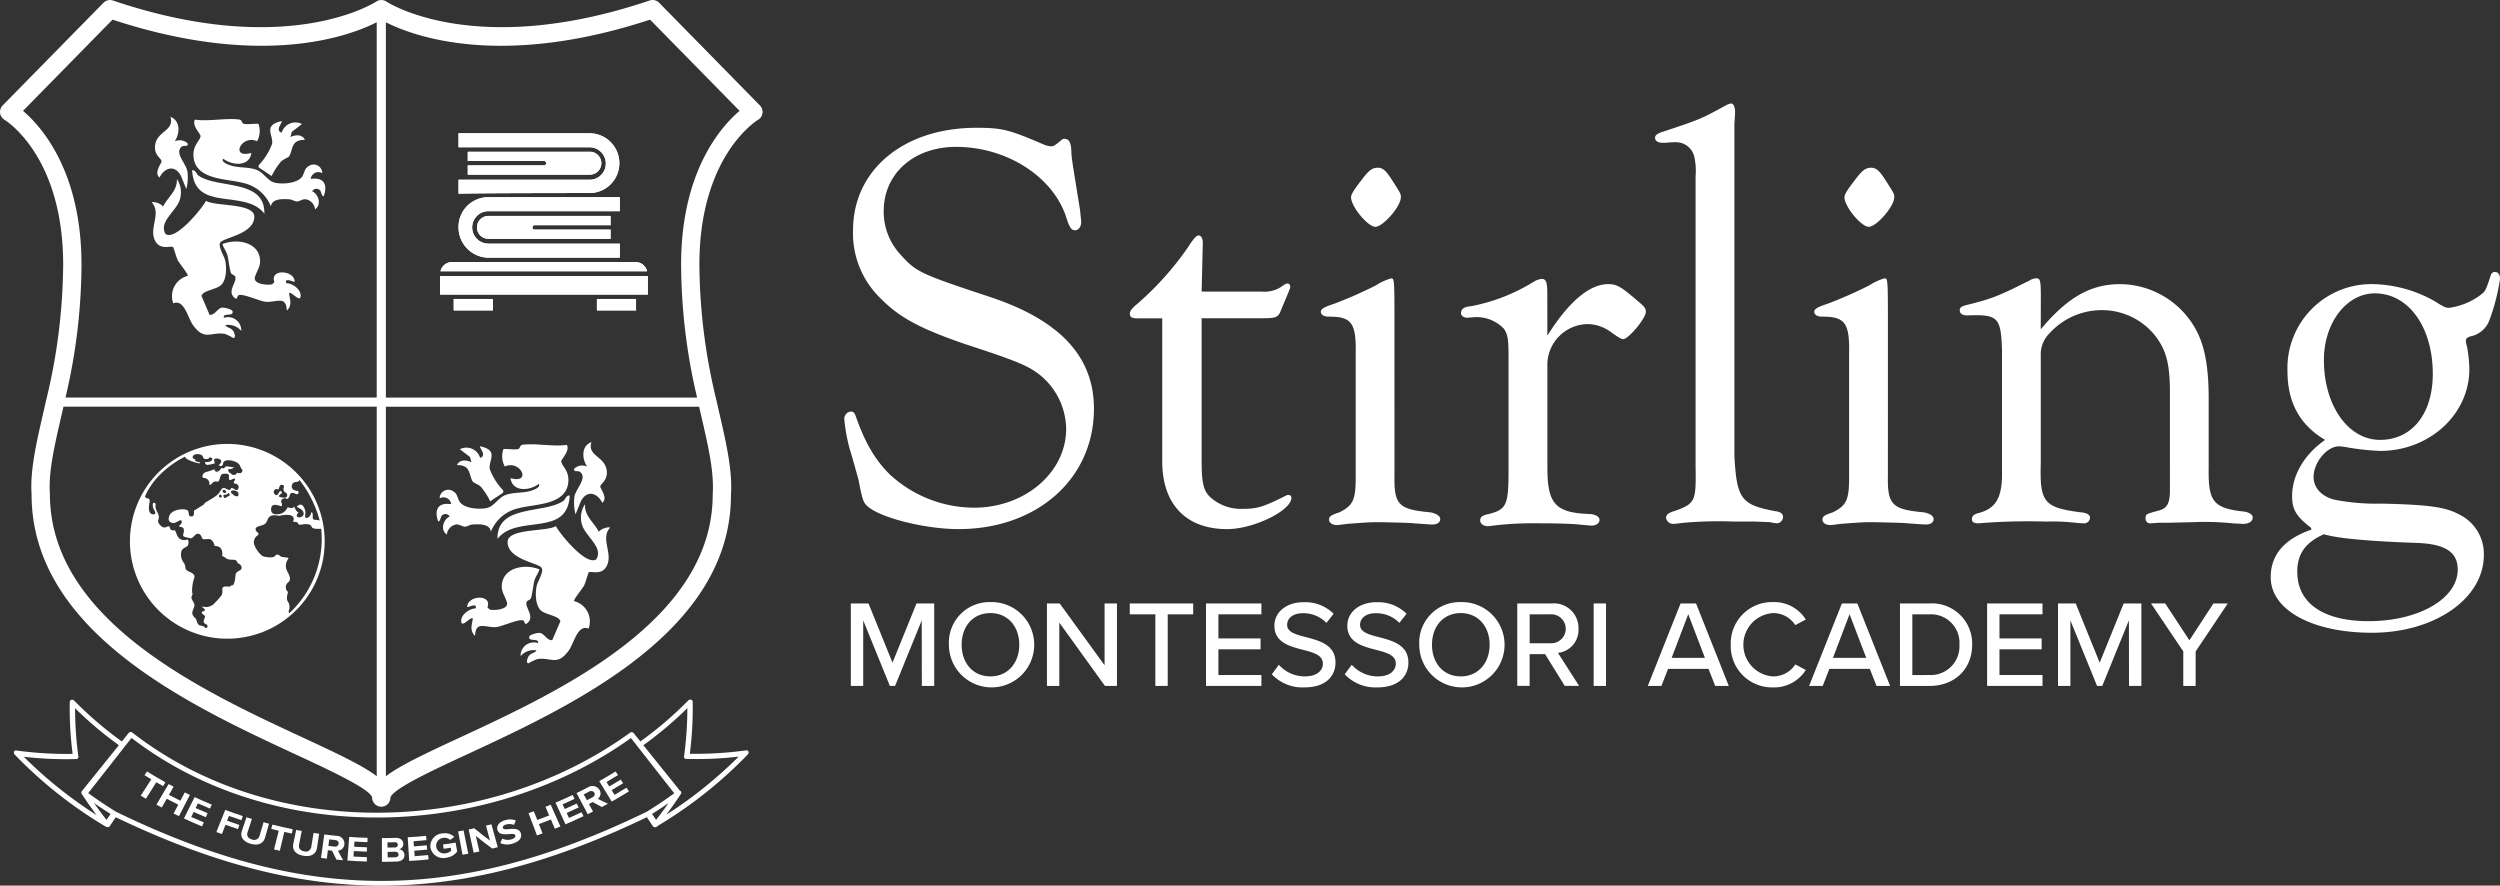 <svg id="Group_11" data-name="Group 11" xmlns="http://www.w3.org/2000/svg" xmlns:xlink="http://www.w3.org/1999/xlink" width="375.078" height="132.863" viewBox="0 0 375.078 132.863">
  <rect x="0" y="0" width="375.078" height="132.863" fill="#333333" stroke="none"/>
  <defs>
    <clipPath id="clip-path">
      <rect id="Rectangle_31" data-name="Rectangle 31" width="375.078" height="132.863" fill="none"/>
    </clipPath>
  </defs>
  <path id="Path_25" data-name="Path 25" d="M208.266,142.71l-4,9.833h-.782l-4-9.833v9.833h-1.858V140.168h2.653l3.6,8.886,3.6-8.886h2.657v12.375h-1.858Z" transform="translate(-69.976 -49.633)" fill="#fff"/>
  <g id="Group_10" data-name="Group 10">
    <g id="Group_9" data-name="Group 9" clip-path="url(#clip-path)">
      <path id="Path_26" data-name="Path 26" d="M226.648,139.854a6.4,6.4,0,1,1-6.234,6.4,6.085,6.085,0,0,1,6.234-6.4m0,1.651c-2.653,0-4.323,2.022-4.323,4.749,0,2.709,1.67,4.749,4.323,4.749,2.615,0,4.323-2.041,4.323-4.749,0-2.728-1.708-4.749-4.323-4.749" transform="translate(-78.048 -49.522)" fill="#fff"/>
      <path id="Path_27" data-name="Path 27" d="M245.04,143.044v9.5h-1.855V140.169H245.1l6.732,9.276v-9.276h1.856v12.374h-1.8Z" transform="translate(-86.111 -49.633)" fill="#fff"/>
      <path id="Path_28" data-name="Path 28" d="M266.261,141.8H262.42v-1.633h9.517V141.8h-3.821v10.741h-1.854Z" transform="translate(-92.922 -49.633)" fill="#fff"/>
      <path id="Path_29" data-name="Path 29" d="M280.137,140.169h8.311V141.8h-6.455v3.617h6.326v1.632h-6.326v3.859h6.455v1.633h-8.311Z" transform="translate(-99.196 -49.633)" fill="#fff"/>
      <path id="Path_30" data-name="Path 30" d="M296.471,149.266a5.22,5.22,0,0,0,3.9,1.744c2,0,2.708-1.02,2.708-1.911,0-1.3-1.411-1.67-2.987-2.077-1.985-.52-4.285-1.1-4.285-3.617,0-2.041,1.8-3.525,4.379-3.525a6.065,6.065,0,0,1,4.506,1.726l-1.075,1.373a4.824,4.824,0,0,0-3.582-1.447c-1.373,0-2.319.7-2.319,1.744,0,1.112,1.338,1.465,2.877,1.855,2.022.537,4.379,1.169,4.379,3.8,0,1.929-1.337,3.729-4.676,3.729a6.325,6.325,0,0,1-4.877-1.966Z" transform="translate(-104.606 -49.529)" fill="#fff"/>
      <path id="Path_31" data-name="Path 31" d="M313.408,149.266a5.219,5.219,0,0,0,3.9,1.744c2,0,2.709-1.02,2.709-1.911,0-1.3-1.411-1.67-2.989-2.077-1.984-.52-4.284-1.1-4.284-3.617,0-2.041,1.8-3.525,4.379-3.525a6.065,6.065,0,0,1,4.506,1.726l-1.075,1.373a4.828,4.828,0,0,0-3.582-1.447c-1.373,0-2.319.7-2.319,1.744,0,1.112,1.337,1.465,2.877,1.855,2.021.536,4.376,1.168,4.376,3.8,0,1.929-1.337,3.729-4.676,3.729a6.33,6.33,0,0,1-4.879-1.966Z" transform="translate(-110.602 -49.529)" fill="#fff"/>
      <path id="Path_32" data-name="Path 32" d="M335.9,139.854a6.4,6.4,0,1,1-6.234,6.4,6.085,6.085,0,0,1,6.234-6.4m0,1.651c-2.653,0-4.323,2.022-4.323,4.749,0,2.709,1.67,4.749,4.323,4.749,2.615,0,4.323-2.041,4.323-4.749,0-2.728-1.708-4.749-4.323-4.749" transform="translate(-116.734 -49.522)" fill="#fff"/>
      <path id="Path_33" data-name="Path 33" d="M356.608,147.772h-2.319v4.767h-1.856V140.167h5.214a3.688,3.688,0,0,1,3.97,3.8,3.452,3.452,0,0,1-3.081,3.617l3.173,4.953h-2.154Zm.8-5.974h-3.116v4.341h3.116a2.174,2.174,0,0,0,.249-4.341,2.276,2.276,0,0,0-.249,0" transform="translate(-124.796 -49.633)" fill="#fff"/>
      <rect id="Rectangle_24" data-name="Rectangle 24" width="1.856" height="12.375" transform="translate(239.099 90.535)" fill="#fff"/>
      <path id="Path_34" data-name="Path 34" d="M391.86,149.983h-6.066l-1,2.561h-2.041l4.917-12.375h2.319l4.915,12.375h-2.04Zm-5.529-1.651h4.99l-2.5-6.549Z" transform="translate(-135.531 -49.634)" fill="#fff"/>
      <path id="Path_35" data-name="Path 35" d="M402.018,146.253a6.2,6.2,0,0,1,5.987-6.4c.119,0,.238,0,.358,0a5.594,5.594,0,0,1,4.915,2.615l-1.577.835a3.922,3.922,0,0,0-3.339-1.8,4.76,4.76,0,0,0,0,9.5,3.925,3.925,0,0,0,3.339-1.8l1.577.834a5.619,5.619,0,0,1-4.915,2.617,6.2,6.2,0,0,1-6.346-6.042c0-.119,0-.238,0-.358" transform="translate(-142.352 -49.52)" fill="#fff"/>
      <path id="Path_36" data-name="Path 36" d="M429.33,149.983h-6.066l-1,2.561h-2.041l4.917-12.375h2.319l4.915,12.375h-2.04Zm-5.529-1.651h4.99l-2.5-6.549Z" transform="translate(-148.799 -49.634)" fill="#fff"/>
      <path id="Path_37" data-name="Path 37" d="M441.326,140.169h4.415a6.041,6.041,0,0,1,6.418,6.2c0,3.58-2.56,6.178-6.418,6.178h-4.415Zm4.415,10.741a4.312,4.312,0,0,0,4.51-4.1,4.394,4.394,0,0,0,0-.441,4.277,4.277,0,0,0-4.508-4.565h-2.56v9.107Z" transform="translate(-156.272 -49.634)" fill="#fff"/>
      <path id="Path_38" data-name="Path 38" d="M461.568,140.169h8.311V141.8h-6.455v3.617h6.326v1.632h-6.326v3.859h6.455v1.633h-8.311Z" transform="translate(-163.44 -49.633)" fill="#fff"/>
      <path id="Path_39" data-name="Path 39" d="M488.671,142.71l-4,9.833h-.78l-4-9.833v9.833h-1.856V140.168h2.652l3.6,8.886,3.6-8.886h2.654v12.375h-1.856Z" transform="translate(-169.268 -49.633)" fill="#fff"/>
      <path id="Path_40" data-name="Path 40" d="M504.481,147.367l-4.844-7.2h2.131L505.4,145.7l3.6-5.528h2.152l-4.817,7.2v5.176h-1.856Z" transform="translate(-176.92 -49.634)" fill="#fff"/>
      <path id="Path_41" data-name="Path 41" d="M104.634,170.623a53.151,53.151,0,0,0,.428-7.8.323.323,0,0,0-.239-.311.445.445,0,0,0-.426.121,55.149,55.149,0,0,1-7.181,6.146L96.2,167.524a.393.393,0,0,0-.535-.052C74.3,182.948,42.257,184,20.992,167.449a.4.4,0,0,0-.537.051c-.412.517-.619.769-1.033,1.283a55.271,55.271,0,0,1-7.153-6.126.446.446,0,0,0-.424-.121.323.323,0,0,0-.239.311,53.371,53.371,0,0,0,.43,7.8,55.364,55.364,0,0,1-8.458-.511.3.3,0,0,0-.351.2.489.489,0,0,0,.16.46,65.387,65.387,0,0,0,13.607,10.76.605.605,0,0,0,.22.078c.01,0,.018.008.026.01s.022-.006.034,0a.443.443,0,0,0,.136-.016.348.348,0,0,0,.051-.014.3.3,0,0,0,.129-.1l.911-1.365c28.376,13.629,51.086,13.739,79.688,0l.893,1.339.018.026a.36.36,0,0,0,.351.136.568.568,0,0,0,.246-.087.53.53,0,0,0,.14-.125,65.405,65.405,0,0,0,13.445-10.657.486.486,0,0,0,.158-.462.3.3,0,0,0-.35-.2,55.187,55.187,0,0,1-8.457.51m-83.771-2.38c21.4,16.436,53.44,15.4,74.938.022l1,1.271c2.2,2.806,3.294,4.21,5.5,7.016-1.615,1.163-2.44,1.716-4.112,2.758-28.592,13.906-51.3,13.8-79.664,0-1.688-1.053-2.519-1.611-4.149-2.785l5.48-6.988,1.017-1.292M12.58,171.42a.311.311,0,0,0,.323-.357,53.133,53.133,0,0,1-.5-7.268,55.6,55.6,0,0,0,6.571,5.549c-2.229,2.768-3.344,4.152-5.572,6.92-.006.006,0,.012-.008.018a.31.31,0,0,0-.039.084c0,.014-.01.026-.012.04a.344.344,0,0,0,.007.123v.015a.457.457,0,0,0,.065.129l.008.014c.845,1.272,1.285,1.9,2.2,3.137a64.684,64.684,0,0,1-10.916-8.744,55.464,55.464,0,0,0,7.873.342m4.534,9.128c-.775-1-1.145-1.506-1.868-2.527.98.676,1.478,1,2.479,1.637l-.611.89m84.331-2.527c-.723,1.022-1.1,1.529-1.869,2.527-.243-.356-.366-.534-.61-.89,1-.633,1.5-.962,2.479-1.637m-.323,1.73c.9-1.214,1.331-1.829,2.158-3.076a.327.327,0,0,0-.041-.461l-.005,0a.309.309,0,0,0-.07-.032c-2.2-2.733-3.3-4.1-5.5-6.836a55.7,55.7,0,0,0,6.6-5.568,52.987,52.987,0,0,1-.5,7.266.312.312,0,0,0,.265.354.29.29,0,0,0,.058,0,55.272,55.272,0,0,0,7.873-.34,64.781,64.781,0,0,1-10.84,8.7" transform="translate(-1.139 -57.541)" fill="#fff"/>
      <path id="Path_42" data-name="Path 42" d="M34.267,180.376c-.408-.243-.611-.367-1.017-.618l.378-.559c1.092.678,1.644,1,2.761,1.623-.139.231-.206.346-.346.577-.412-.229-.617-.346-1.023-.581l-1.553,2.474c-.316-.182-.473-.275-.785-.461.634-.98.952-1.471,1.586-2.454" transform="translate(-11.572 -63.454)" fill="#fff"/>
      <path id="Path_43" data-name="Path 43" d="M39.615,185.216c-.7-.344-1.044-.521-1.734-.884-.3.523-.452.784-.747,1.307-.318-.169-.478-.254-.794-.426.729-1.238,1.095-1.856,1.824-3.092.3.163.452.243.75.4l-.7,1.224c.683.36,1.026.535,1.716.875l.662-1.243c.306.151.46.227.768.372l-1.641,3.185c-.323-.155-.488-.233-.812-.393Z" transform="translate(-12.868 -64.489)" fill="#fff"/>
      <path id="Path_44" data-name="Path 44" d="M44.33,185.155c1.021.473,1.535.7,2.571,1.123l-.265.6c-.732-.3-1.1-.457-1.821-.782-.136.28-.2.42-.338.7.717.323,1.078.475,1.8.775-.106.239-.16.358-.267.6-.732-.3-1.1-.459-1.823-.784-.144.3-.217.452-.361.75.75.337,1.128.5,1.886.811l-.269.6c-1.1-.452-1.64-.688-2.719-1.187.641-1.281.962-1.923,1.6-3.2" transform="translate(-15.13 -65.563)" fill="#fff"/>
      <path id="Path_45" data-name="Path 45" d="M51.589,188.129c1.046.391,1.574.576,2.633.922-.088.246-.129.369-.217.616-.749-.245-1.121-.372-1.862-.639l-.282.724c.735.264,1.1.391,1.846.633-.088.247-.129.369-.218.617-.749-.246-1.122-.373-1.864-.64-.216.555-.323.833-.54,1.387-.334-.119-.5-.182-.834-.3l1.338-3.315" transform="translate(-17.794 -66.616)" fill="#fff"/>
      <path id="Path_46" data-name="Path 46" d="M56.826,189.83c.323.1.486.152.812.251l-.659,2.013c-.155.473.04.891.655,1.068a.828.828,0,0,0,1.1-.41.839.839,0,0,0,.049-.14c.24-.812.36-1.218.6-2.03.327.089.49.133.818.218-.231.823-.346,1.235-.581,2.057-.239.855-.977,1.3-2.186.948s-1.586-1.117-1.3-1.947l.695-2.03" transform="translate(-19.842 -67.218)" fill="#fff"/>
      <path id="Path_47" data-name="Path 47" d="M64.136,192.459c-.452-.106-.676-.16-1.125-.273.072-.258.1-.388.176-.646,1.212.306,1.821.444,3.043.691-.056.258-.085.391-.14.652-.452-.092-.677-.139-1.125-.238-.269,1.126-.4,1.69-.672,2.815-.345-.076-.517-.116-.864-.194l.706-2.809" transform="translate(-22.312 -67.824)" fill="#fff"/>
      <path id="Path_48" data-name="Path 48" d="M68.544,192.774c.333.065.5.095.829.155L68.967,195c-.095.488.149.882.775.986a.818.818,0,0,0,1.063-.678c.138-.834.206-1.25.345-2.084.334.051.5.076.834.122-.129.844-.194,1.265-.318,2.11-.133.875-.807,1.4-2.042,1.192s-1.7-.924-1.52-1.781c.174-.84.262-1.258.438-2.1" transform="translate(-24.102 -68.261)" fill="#fff"/>
      <path id="Path_49" data-name="Path 49" d="M76.225,196.258c-.251-.026-.377-.041-.627-.07-.065.507-.1.76-.16,1.265-.349-.04-.523-.065-.871-.106.194-1.411.293-2.115.489-3.525.724.094,1.086.134,1.813.209a1.176,1.176,0,0,1,1.207,1.143c0,.039,0,.078,0,.116a1.051,1.051,0,0,1-.973.975c.306.573.464.858.787,1.429-.4-.033-.6-.051-1.006-.089-.269-.537-.4-.806-.659-1.347m.452-1.593c-.35-.036-.526-.055-.876-.1l-.122.975c.356.041.534.061.89.1a.529.529,0,0,0,.638-.392.359.359,0,0,0,.008-.038c.03-.3-.2-.511-.539-.545" transform="translate(-26.404 -68.632)" fill="#fff"/>
      <path id="Path_50" data-name="Path 50" d="M80.965,194.4c1.1.079,1.652.107,2.755.141-.008.258-.012.388-.022.65-.779-.025-1.167-.041-1.946-.088-.019.309-.029.463-.05.771.771.047,1.156.065,1.929.088-.008.258-.012.388-.022.651-.779-.025-1.169-.043-1.947-.089-.022.329-.032.5-.054.825.806.048,1.21.065,2.017.09-.008.262-.012.393-.022.655-1.166-.036-1.748-.065-2.912-.15l.275-3.545" transform="translate(-28.572 -68.838)" fill="#fff"/>
      <path id="Path_51" data-name="Path 51" d="M88.7,194.654c.82,0,1.23-.008,2.051-.034.742-.023,1.144.388,1.17.86a.808.808,0,0,1-.646.845.9.9,0,0,1,.814.84c.028.532-.362.98-1.145,1.007-.894.03-1.34.037-2.236.039,0-1.421,0-2.131-.006-3.552m1.914,1.4a.4.4,0,1,0,.005-.786l-.028,0c-.42.012-.63.017-1.051.023.006.313.007.47.011.783.426-.007.639-.011,1.064-.023m.077,1.48c.331-.01.517-.183.51-.438-.01-.224-.194-.408-.535-.4-.442.012-.662.018-1.106.023.006.335.007.5.014.84.448-.007.67-.011,1.118-.025" transform="translate(-31.409 -68.914)" fill="#fff"/>
      <path id="Path_52" data-name="Path 52" d="M94.695,194.37c1.1-.065,1.652-.109,2.751-.22.028.258.043.388.07.646-.775.078-1.163.111-1.944.166.026.309.036.463.061.775.771-.056,1.155-.089,1.924-.166.029.258.044.388.07.646-.775.077-1.166.11-1.944.166.025.329.039.495.065.824.807-.057,1.208-.092,2.013-.173.028.258.044.391.072.652-1.163.117-1.744.162-2.907.232-.09-1.421-.134-2.131-.227-3.549" transform="translate(-33.531 -68.748)" fill="#fff"/>
      <path id="Path_53" data-name="Path 53" d="M101.828,193.575a1.965,1.965,0,0,1,1.732.526c-.253.18-.38.269-.636.446a1.186,1.186,0,0,0-1-.307,1.17,1.17,0,0,0-1.082,1.252c0,.022,0,.043.006.065a1.187,1.187,0,0,0,1.344,1.006l.077-.014a1.465,1.465,0,0,0,.829-.4c-.029-.171-.043-.258-.07-.426-.427.065-.641.095-1.068.154-.039-.258-.056-.388-.095-.646.757-.1,1.134-.16,1.889-.283l.238,1.339a2.344,2.344,0,0,1-1.622.926,1.957,1.957,0,0,1-2.4-1.564,1.93,1.93,0,0,1,1.77-2.077l.079,0" transform="translate(-35.4 -68.533)" fill="#fff"/>
      <path id="Path_54" data-name="Path 54" d="M106.414,193.047c.328-.057.492-.087.818-.149.283,1.4.423,2.095.706,3.488-.346.065-.517.1-.866.156Z" transform="translate(-37.681 -68.305)" fill="#fff"/>
      <path id="Path_55" data-name="Path 55" d="M109.936,193.217c.214.933.323,1.4.534,2.332-.345.073-.517.109-.862.177-.3-1.393-.452-2.089-.75-3.48.337-.065.5-.1.84-.173.916.749,1.386,1.115,2.352,1.831-.234-.893-.35-1.339-.581-2.234.323-.078.486-.118.811-.2.378,1.375.567,2.062.945,3.436-.329.085-.5.129-.827.206-1.01-.741-1.5-1.121-2.458-1.9" transform="translate(-38.546 -67.799)" fill="#fff"/>
      <path id="Path_56" data-name="Path 56" d="M116.249,193.21a1.925,1.925,0,0,0,1.394.11c.461-.134.625-.391.562-.585-.083-.254-.452-.239-.93-.2-.676.055-1.54.122-1.759-.646-.163-.57.251-1.174,1.139-1.43a2.465,2.465,0,0,1,1.625.029c-.107.268-.162.4-.273.667a1.9,1.9,0,0,0-1.212-.047c-.366.106-.517.3-.456.507.07.231.416.214.889.174.674-.055,1.541-.143,1.8.607.21.618-.147,1.254-1.224,1.566a2.548,2.548,0,0,1-1.854-.077c.123-.271.184-.4.3-.677" transform="translate(-40.891 -67.397)" fill="#fff"/>
      <path id="Path_57" data-name="Path 57" d="M126.125,189.137c-.717.284-1.077.422-1.8.685.22.557.329.84.55,1.4-.334.121-.5.182-.84.3l-1.263-3.341c.317-.111.475-.167.791-.283.206.522.309.784.517,1.306.717-.258,1.073-.4,1.783-.678-.221-.517-.333-.775-.554-1.292.316-.125.473-.188.787-.317.581,1.307.871,1.962,1.453,3.269-.333.136-.5.2-.833.337l-.59-1.38" transform="translate(-43.473 -66.185)" fill="#fff"/>
      <path id="Path_58" data-name="Path 58" d="M129.027,185.814c1.033-.439,1.545-.67,2.562-1.154l.3.581c-.718.342-1.079.507-1.8.827.133.282.2.422.334.7.72-.317,1.077-.481,1.79-.82l.3.581c-.72.342-1.081.507-1.809.827l.357.752c.752-.333,1.126-.5,1.873-.857l.3.586c-1.074.512-1.615.757-2.707,1.219-.6-1.3-.9-1.951-1.495-3.251" transform="translate(-45.688 -65.388)" fill="#fff"/>
      <path id="Path_59" data-name="Path 59" d="M136.35,184.98c-.229.119-.344.177-.574.294.246.452.371.677.617,1.128-.323.162-.482.242-.8.4-.667-1.268-1-1.9-1.674-3.17.672-.327,1-.5,1.666-.84a1.258,1.258,0,0,1,1.75.32l.026.039a1.014,1.014,0,0,1-.251,1.347c.6.3.9.445,1.518.731-.362.2-.544.3-.908.492-.551-.29-.823-.437-1.364-.738m-.559-1.562c-.323.166-.481.249-.8.412l.474.868c.327-.165.489-.249.813-.417s.448-.452.3-.716a.558.558,0,0,0-.774-.152l-.007.005" transform="translate(-47.419 -64.647)" fill="#fff"/>
      <path id="Path_60" data-name="Path 60" d="M139.194,180.648c.989-.556,1.479-.846,2.449-1.447.147.217.22.327.367.545-.685.424-1.03.632-1.725,1.033l.416.662c.688-.4,1.03-.6,1.708-1.026.147.22.221.328.368.546-.687.426-1.033.633-1.727,1.033l.444.711c.72-.417,1.077-.632,1.787-1.072l.371.55c-1.026.636-1.544.942-2.589,1.531l-1.869-3.067" transform="translate(-49.288 -63.455)" fill="#fff"/>
      <path id="Path_61" data-name="Path 61" d="M120.054,37.3H108.649v1.384h18.326a1.716,1.716,0,0,0,0-3.432H108.649V36.63h11.405a.333.333,0,1,1,.029.665h-.029" transform="translate(-38.472 -12.481)" fill="#fff"/>
      <path id="Path_62" data-name="Path 62" d="M110.99,54.868H130.7v-2.1H110.99a2.436,2.436,0,0,1,0-4.872H130.7v-2.1H110.99a4.466,4.466,0,0,0-4.484,4.447v.039a4.561,4.561,0,0,0,4.484,4.594" transform="translate(-37.713 -16.213)" fill="#fff"/>
      <path id="Path_63" data-name="Path 63" d="M126.218,39.929a4.485,4.485,0,0,0,0-8.969h-19.71v2.1h19.71a2.437,2.437,0,0,1,0,4.873h-19.71v2.1c1.495-.11,18.99-.11,19.71-.11" transform="translate(-37.714 -10.963)" fill="#fff"/>
      <path id="Path_64" data-name="Path 64" d="M119.43,51.544h11.405V50.16H112.509a1.716,1.716,0,0,0,0,3.432h18.326V52.209H119.43a.333.333,0,0,1,0-.665" transform="translate(-39.232 -17.762)" fill="#fff"/>
      <path id="Path_65" data-name="Path 65" d="M104.023,60.875a1.779,1.779,0,0,0-1.717,1.384h31a1.779,1.779,0,0,0-1.717-1.384Z" transform="translate(-36.226 -21.556)" fill="#fff"/>
      <rect id="Rectangle_25" data-name="Rectangle 25" width="31.17" height="2.769" transform="translate(66.025 41.424)" fill="#fff"/>
      <rect id="Rectangle_26" data-name="Rectangle 26" width="5.869" height="1.717" transform="translate(89.556 44.856)" fill="#fff"/>
      <rect id="Rectangle_27" data-name="Rectangle 27" width="5.869" height="1.717" transform="translate(68.073 44.856)" fill="#fff"/>
      <path id="Path_66" data-name="Path 66" d="M120.054,37.3H108.649v1.384h18.326a1.716,1.716,0,0,0,0-3.432H108.649V36.63h11.405a.333.333,0,1,1,.029.665h-.029" transform="translate(-38.472 -12.481)" fill="#fff"/>
      <path id="Path_67" data-name="Path 67" d="M110.99,54.868H130.7v-2.1H110.99a2.436,2.436,0,0,1,0-4.872H130.7v-2.1H110.99a4.466,4.466,0,0,0-4.484,4.447v.039a4.561,4.561,0,0,0,4.484,4.594" transform="translate(-37.713 -16.213)" fill="#fff"/>
      <path id="Path_68" data-name="Path 68" d="M126.218,39.929a4.485,4.485,0,0,0,0-8.969h-19.71v2.1h19.71a2.437,2.437,0,0,1,0,4.873h-19.71v2.1c1.495-.11,18.99-.11,19.71-.11" transform="translate(-37.714 -10.963)" fill="#fff"/>
      <path id="Path_69" data-name="Path 69" d="M119.43,51.544h11.405V50.16H112.509a1.716,1.716,0,0,0,0,3.432h18.326V52.209H119.43a.333.333,0,0,1,0-.665" transform="translate(-39.232 -17.762)" fill="#fff"/>
      <path id="Path_70" data-name="Path 70" d="M104.023,60.875a1.779,1.779,0,0,0-1.717,1.384h31a1.779,1.779,0,0,0-1.717-1.384Z" transform="translate(-36.226 -21.556)" fill="#fff"/>
      <rect id="Rectangle_28" data-name="Rectangle 28" width="31.17" height="2.769" transform="translate(66.025 41.424)" fill="#fff"/>
      <rect id="Rectangle_29" data-name="Rectangle 29" width="5.869" height="1.717" transform="translate(89.556 44.856)" fill="#fff"/>
      <rect id="Rectangle_30" data-name="Rectangle 30" width="5.869" height="1.717" transform="translate(68.073 44.856)" fill="#fff"/>
      <path id="Path_71" data-name="Path 71" d="M46.872,103.262a14.611,14.611,0,1,0,12.381,16.543v0a14.628,14.628,0,0,0-12.381-16.54m5.174,6.631a3.986,3.986,0,0,0,.439.011c.079-.015.068-.663.457-.659a.323.323,0,0,1,.363.277.3.3,0,0,1,0,.059c-.258.351.1.767.1.767a.478.478,0,0,1,.367.517c.01.468-.769.3-1.092.206s0-.388.171-.467a.227.227,0,0,0-.068-.424c-.246-.088-.373.982-.849.5a.46.46,0,0,1-.075-.646.453.453,0,0,1,.187-.141m-.684,2.958c.052-.9,1.012-.554,1.382-.423s.214-.41.214-.41c-.323-.618.357-.856.646-.71s.46-.14.566-.517.371-.413.784-.224.511.047.526-.236-.533-.076-.893-.464a.646.646,0,0,1,.488-1.044c.522-.029.537-.312.537-.312a17.144,17.144,0,0,1,3.036,6.084,4.262,4.262,0,0,0-.71-.1c-.562-.055-.2-.573-.394-1.041s-.065.433-.672.71-.347-.464-.355-.775-.329-1.5-1.037-1.083.475.3.728,1.063-.915.957-.986.557a.4.4,0,0,1,.309-.468l.014,0c-.423-.112-.717-.957-.717-.957-.272.452-.969.094-.969.094a1.8,1.8,0,0,1-1.05.989c-.7.16-1.5.173-1.451-.727M47,107.278c-.134.4-.747.152-.747.152a.517.517,0,0,1-.878.16c-.3-.276-.329-.048-.428-.452s.174-.129.621-.351-.025-.185-.025-.185-.834-.145-.913-.129-.356.312-.356.312l-.406-.059a.905.905,0,0,1-.545.544c-.4.122-.467-.353-.467-.353s-.685.265-1.251.416-.718.856-.335.884a.873.873,0,0,1,.816.636c.055.345-.073.689.475.119s.851.2,1.067-.572.3-.84,1-.816.258.71.467.9.61-.275.824-.141-.484.656.05.734a.517.517,0,0,1,.394.86c-.258.351-.891-.466-1.015-.145s-.323.264-.8.014-.606.065-.973.638-2.067,1.387-2.166,1.553a1.084,1.084,0,0,1-.247.276l-1.389.862s.155.9-.357.856-.323-.254-.485-.769-2.35-.415-2.807.607.377,1.168.638,1.154.809-.4.995-.427.333.388.01.65-.129.344-.129.344c.775.008.691.592.543,1.089s.478.457.975.606.617-.507,1.128-.64.65.533.754.7.194.1.922.079.938,1.042.938,1.042c1.451,0,1.108,1.48,1.108,1.48a4.062,4.062,0,0,1,.667.406c.279.221.964.139,1.265.207s.442.53.442.53c.362,0,.9.751.264,1.048s-.61.638-.61.638c-.169,2.075-.665,1.563-.665,1.563s.065.268-.5.213-.889.054-.82.478a1.648,1.648,0,0,1-.121.84,15.342,15.342,0,0,1-1.2,1.331,1.729,1.729,0,0,1-1.581.368c-.232-.008-.138.057.163.307s-.059.406-.216.411-.221.279.16.517.1.377.007.856.228.4.478.639-.119.656-.268.427-.555-.287-.8-.349-.351-.258-.493-.718-.221-.265-.535-.775.167-.986.211-1.473-.5-.875-.442-1.256.262-.377.1-.685a5.936,5.936,0,0,1,.323-2.234c.176-.674-.71-.828-1.088-1.089s-.122-.588-.459-1.128a2.006,2.006,0,0,1-.423-1.564c.079-.739.775-.717,1.01-1.073a1.058,1.058,0,0,0,0-.88c-1.421.339-1.573-.589-1.79-1.061s-.015-.262-.5-.331-.25-.243-.493-.537-.652.581-1.389-.251.211-.747-.4-1.9-.01-1.194-.419-1.408-.3.656-.134.94.521.878-.185.75-.546-1.245-.445-1.773-.076-.555-.351-.621a.414.414,0,0,1-.318-.3c1.716-4,6.01-5.95,6.01-5.95-.044.486,2.1,1.1,2.215.991s-.055-.162-.482-.25-.04-.265-.312-.356-.446-.323-.119-.612,1.238-.133,1.346.194.232.371.232.371c.989.141.517-.34.96-.2s.21.523-.194.621a1.954,1.954,0,0,1-.681.056s.039.446.4.422a6.013,6.013,0,0,0,.933-.177c.294-.061.033-.228.057-.588s1.114-.176,1.056.231a.769.769,0,0,1-.393.565s.555.468.685-.264,1.517-.456,2.067-.118a1.257,1.257,0,0,1,.6.864.38.38,0,0,1,.191.5l-.006.014m-.555,3.5c-.04.279-.5.213-.677.032a1.852,1.852,0,0,0-.373-.287c-.29-.508.373-.438.373-.438.61.088.718.413.677.694m-1.882-.065a.737.737,0,0,0,.4-.253c.511.411-.24.586-.24.586s-.34.391-.493.007.123-.318.334-.34m-.493-.537a.208.208,0,0,1,.214-.2.2.2,0,0,1,.044.006s.388.21.254.4-.551.05-.517-.2m-.512.86c-.177-.207.207-.358.207-.358.452.452-.029.565-.207.358m10.616,17.37c-.243.25-.152-.2-.152-.2s-.129.163-.007-.129a1.439,1.439,0,0,0-.147-1.317c-.327-.435.026-1.446.026-1.446a.914.914,0,0,1,.026-1.447c.5-.42.2-1.033-.229-1.82a1.727,1.727,0,0,1,.247-1.726c.118-.294-.942-.11-1.261-.415s-.533-.258-.784.044-1.446.154-1.86-.034a4.208,4.208,0,0,1-1.192-1.622,1.243,1.243,0,0,1,.411-1.421c.424-.25.07-.482.07-.482s-.84-.663.269-.969.939-.409,1.331-1.156,1.582-.368,1.582-.368c2.993-.632,2.125.9,2.125.9a1.244,1.244,0,0,1,.612.065c.294.121-.041.462.807.323s1.27,0,1.4.382,1.413.258,1.413.258a15.177,15.177,0,0,1-4.685,12.584" transform="translate(-10.686 -36.511)" fill="#fff"/>
      <path id="Path_72" data-name="Path 72" d="M114.017,15.827,98.891.411A1.376,1.376,0,0,0,97.47.072C71.288,8.933,58.111.331,57.984.242a1.379,1.379,0,0,0-1.55,0C56.305.329,43.123,8.936,16.945.076a1.38,1.38,0,0,0-1.421.339L.391,15.827a1.376,1.376,0,0,0,.025,1.946,1.359,1.359,0,0,0,.246.191c.36.22,8.815,5.568,8.815,21.757A87.634,87.634,0,0,1,6.927,60.029l-.441,1.934C5.419,66.608,4.5,70.621,4.738,74.194c0,20.618,23.86,31.687,39.649,39.009,4.968,2.3,11.152,5.174,11.443,6.443a1.383,1.383,0,0,0,1.372,1.386,1.356,1.356,0,0,0,1.372-1.341v-.019c.294-1.3,6.477-4.164,11.445-6.469,15.788-7.322,39.649-18.389,39.645-38.918.245-3.663-.678-7.677-1.744-12.322l-.441-1.934a87.634,87.634,0,0,1-2.549-20.307c0-16.169,8.435-21.524,8.814-21.757a1.369,1.369,0,0,0,.272-2.137m-11.83,23.9a88.17,88.17,0,0,0,2.4,19.924H57.892V3.341c4.185,2.117,17.271,6.952,39.636-.393L110.96,16.633c-2.782,2.363-8.775,9.085-8.775,23.09m-89.958,0c0-14-5.994-20.726-8.775-23.09L16.882,2.948c22.36,7.344,35.45,2.512,39.636.394v56.3H9.829a88.158,88.158,0,0,0,2.4-19.923m33.32,70.989C30.391,103.683,7.488,93.059,7.485,74.1c-.218-3.261.619-6.907,1.679-11.524l.357-1.559h47v55.44c-2.03-1.555-5.608-3.259-10.973-5.749M57.892,61.019h47l.357,1.559c1.062,4.616,1.9,8.263,1.679,11.616,0,18.865-22.9,29.489-38.058,36.517-5.365,2.489-8.943,4.193-10.973,5.749Z" transform="translate(0 0)" fill="#fff"/>
      <path id="Path_73" data-name="Path 73" d="M36.942,45.692a2.242,2.242,0,0,0-1.73-.646c1.486,1.615-.3,3.691.419,5.548.7,1.817,2.491.922,2.81,1.2.079.07.488,1.581.714,2,.24.446,1.615,2.111,1.479,2.312a3.138,3.138,0,0,0-2.166,4.129c1.636-.7,2.184,2.186,2.942,3.24,1.757,2.451,2.681,1.011,4.745,1.328a6.727,6.727,0,0,1,1.317.632c.481-.014.11-.882-.018-1.064-.393-.557-.922-.423-1.177-.88a2.6,2.6,0,0,1,2.385.866,1.977,1.977,0,0,0-2.6-1.954c-.245-.822,1.515-.121,1.3-.973-.081-.323-1.269-.6-1.615-.552-.629.088-1.062,1.179-1.836,1.078L42.7,59.123c.183-.818,2.208-.964,2.923-1.615.84-.775.861-2.608.64-3.658-.16-.746-1.115-2.148-.749-2.737.467-.745,5.017-1.238,5.108-3.82.074-2.169-5.844-1.557-7.244-2.441-.646,1.212-4.53,5.984-6.057,4.986-1.173-1.845,1.809-3.547,2.188-5.387a3.621,3.621,0,0,0-.5-2.88c.072,1.82-1.343,2.671-2.067,4.122" transform="translate(-12.468 -14.72)" fill="#fff"/>
      <path id="Path_74" data-name="Path 74" d="M45.161,27.747c-.507.893.868,2.148.84,2.458-.072.775-1.276,1.387-1.039,3.271.427,3.368,5.1,3.118,7.5,3.786a5.753,5.753,0,0,1,4.091,3.507c.163-1.214,1.809-1.134,2.8-1.067.383.026.775.327,1.1.323.391,0,.79-.366,1.292-.337A1.7,1.7,0,0,1,63.177,41.2c1.008-.662.566-2.24-.433-2.713a.746.746,0,0,1,.944-.3c.524.172.335.975.785,1.055.646-1.77.019-2.9-1.949-2.6a1.163,1.163,0,0,1,1.734-.867,1.292,1.292,0,0,0-2.034-1.059c-.706.408-.612,1.07-1,1.607-.716,1-3.027,1.159-4.134.869-1.04-.273-1.6-1.486-2.659-1.9-1.181-.466-2.5-.282-3.722-.618-.471-.129-1.7-.534-1.317-1.07,1.413,1.067,3.946,1.221,4.233-.867-3.273.92-1.486-2.835.855-1.744a3.218,3.218,0,0,0,.22-2.584c-.149-.144-1.759.121-2.241-.045-.327-.112-.181-.577-.669-.638-2.022-.25-4.528.318-6.627.018" transform="translate(-15.91 -9.796)" fill="#fff"/>
      <path id="Path_75" data-name="Path 75" d="M51.676,56.477c.136.588.511.942.71,1.564.25.782.323,2.334.592,2.824.133.245.539.258.628.521.287.853-1.511,2.353.129,3.334l.315-.548c.546-.367,3.165.858,4.042.964,1.55.188,3.165-1.067,3.235,1.32.85-.75.477-1.659.328-2.6.344-.362,1.57,1.382,1.735.539.2-1.044-1.217-2.073-2.17-2.06-.207-.951,1.166-.074,1.3-.216-.041-1.763-3.811-1.978-3.053.077l-.34.323c-.672.166-2.846,0-2.591-1.051.194-.789.818-1.512.789-2.489-.084-2.821-3.52-3.385-5.65-2.5" transform="translate(-18.298 -19.862)" fill="#fff"/>
      <path id="Path_76" data-name="Path 76" d="M38.309,27.124c.662,2.161-2.059,2.085-2.3,4.336-.152,1.409.9,1.873.973,2.312.056.315-1.213,1.718-.3,2.464.791-1.574,2.368-1.929,3.233-.194l.78,1.929a6.881,6.881,0,0,0,.167-2.66c-.194-1.148-1.9-2.7-.93-3.637.4-.388,1.068.065.98-.533a1.745,1.745,0,0,0-1.951-.331c.8-1.219.88-3.089-.651-3.685" transform="translate(-12.745 -9.605)" fill="#fff"/>
      <path id="Path_77" data-name="Path 77" d="M60.072,35.07l1.947,1.3A10.754,10.754,0,0,1,63.426,34.2c.371-.369,1.1-.589,1.219-.784.607-.969.246-2.524,2.368-2.463-.382-.882-1.421-.783-2.168-.434l.2-.771,1.531-1.179a2.149,2.149,0,0,0-3.042,1.3c-1.073-.353.173-1.535,0-1.736-2.892.611-1.2,2.113-1.445,3.427a9.4,9.4,0,0,1-2.02,3.2Z" transform="translate(-21.271 -9.961)" fill="#fff"/>
      <path id="Path_78" data-name="Path 78" d="M44.619,39.549c.371,6.406,7.922,2.7,10.847,6.509.1-5.232-6.927-3.711-9.841-5.672-.4-.273-.424-.9-1.006-.84" transform="translate(-15.799 -14.001)" fill="#fff"/>
      <path id="Path_79" data-name="Path 79" d="M131.572,121.248a2.245,2.245,0,0,1,1.732-.646c-1.486,1.615.3,3.691-.419,5.548-.7,1.817-2.493.922-2.812,1.2-.079.07-.488,1.581-.71,2-.242.446-1.615,2.111-1.48,2.312a3.14,3.14,0,0,1,2.168,4.129c-1.637-.7-2.185,2.186-2.942,3.24-1.758,2.451-2.682,1.011-4.747,1.328a6.735,6.735,0,0,0-1.316.632c-.481-.014-.111-.882.017-1.064.393-.557.922-.423,1.177-.88a2.605,2.605,0,0,0-2.385.866,1.977,1.977,0,0,1,2.6-1.953c.246-.822-1.513-.121-1.3-.973.081-.323,1.269-.6,1.615-.552.628.088,1.061,1.178,1.835,1.078l1.217-2.831c-.183-.818-2.208-.964-2.921-1.615-.844-.775-.862-2.608-.64-3.658.158-.746,1.115-2.148.747-2.737-.467-.745-5.017-1.238-5.107-3.82-.074-2.169,5.843-1.557,7.244-2.441.641,1.212,4.528,5.984,6.056,4.986,1.173-1.845-1.8-3.547-2.186-5.387a3.618,3.618,0,0,1,.495-2.88c-.07,1.82,1.343,2.671,2.067,4.122" transform="translate(-41.748 -41.475)" fill="#fff"/>
      <path id="Path_80" data-name="Path 80" d="M120.952,103.3c.507.893-.868,2.148-.84,2.458.072.775,1.276,1.387,1.039,3.271-.427,3.368-5.1,3.118-7.5,3.786a5.754,5.754,0,0,0-4.092,3.5c-.163-1.214-1.809-1.134-2.8-1.067-.383.026-.775.327-1.1.323-.391,0-.79-.366-1.292-.337a1.7,1.7,0,0,0-1.423,1.515c-1.008-.662-.566-2.24.433-2.713a.746.746,0,0,0-.944-.3c-.524.172-.335.975-.785,1.055-.646-1.77-.019-2.9,1.949-2.6a1.162,1.162,0,0,0-1.733-.867,1.292,1.292,0,0,1,2.034-1.059c.706.408.612,1.07,1,1.607.716,1,3.027,1.159,4.134.869,1.04-.273,1.6-1.486,2.659-1.9,1.181-.466,2.5-.282,3.722-.618.471-.129,1.7-.534,1.317-1.07-1.413,1.072-3.944,1.223-4.233-.866,3.273.92,1.486-2.835-.855-1.744a3.218,3.218,0,0,1-.22-2.584c.149-.144,1.759.121,2.241-.045.327-.112.181-.577.669-.638,2.022-.25,4.528.318,6.627.018" transform="translate(-35.904 -36.55)" fill="#fff"/>
      <path id="Path_81" data-name="Path 81" d="M118.854,132.034c-.136.588-.512.942-.71,1.564-.25.782-.323,2.334-.592,2.824-.133.245-.54.258-.628.521-.287.853,1.511,2.353-.129,3.333l-.315-.548c-.546-.367-3.165.858-4.042.964-1.55.188-3.165-1.067-3.236,1.32-.85-.75-.475-1.659-.327-2.6-.344-.362-1.571,1.382-1.736.539-.2-1.044,1.218-2.073,2.172-2.06.207-.951-1.166-.074-1.3-.216.043-1.763,3.814-1.978,3.053.077l.342.323c.672.166,2.846,0,2.591-1.051-.194-.789-.818-1.512-.789-2.489.084-2.821,3.52-3.385,5.65-2.5" transform="translate(-37.93 -46.616)" fill="#fff"/>
      <path id="Path_82" data-name="Path 82" d="M135.952,102.68c-.662,2.161,2.059,2.085,2.3,4.336.152,1.409-.9,1.873-.973,2.312-.056.315,1.213,1.718.3,2.464-.791-1.574-2.368-1.929-3.233-.194l-.78,1.929a6.918,6.918,0,0,1-.166-2.66c.194-1.148,1.9-2.7.93-3.637-.4-.388-1.068.065-.98-.533a1.745,1.745,0,0,1,1.951-.331c-.8-1.219-.88-3.089.651-3.685" transform="translate(-47.216 -36.359)" fill="#fff"/>
      <path id="Path_83" data-name="Path 83" d="M113.082,110.621l-1.947,1.3a10.681,10.681,0,0,0-1.406-2.177c-.371-.371-1.1-.589-1.219-.785-.607-.969-.246-2.524-2.368-2.463.382-.882,1.421-.783,2.168-.433l-.2-.775-1.531-1.179a2.149,2.149,0,0,1,3.042,1.3c1.073-.353-.173-1.535,0-1.735,2.892.611,1.2,2.111,1.445,3.423a9.4,9.4,0,0,0,2.02,3.2Z" transform="translate(-37.584 -36.712)" fill="#fff"/>
      <path id="Path_84" data-name="Path 84" d="M126.4,115.1c-.371,6.406-7.922,2.7-10.847,6.509-.1-5.232,6.927-3.711,9.841-5.672.4-.273.424-.9,1.006-.84" transform="translate(-40.915 -40.755)" fill="#fff"/>
      <path id="Path_85" data-name="Path 85" d="M226.271,32.288a4.369,4.369,0,0,0,.781.172c.523,0,.608-.086,1.651-.955a.667.667,0,0,1,.434-.172c.7,0,1.044.607,1.044,2.085.086,1.215.172,1.564,1.3,8.6.087.87.172,1.564.172,1.825,0,.7-.434,1.215-.868,1.215-.607,0-.868-.347-1.389-2-2-6.082-8.95-10.512-16.509-10.512-6.342,0-10.859,4-10.859,9.642a9.421,9.421,0,0,0,2.519,6.517c2.345,2.606,2.866,2.868,13.38,6.343S233.569,64,233.569,71.819c0,10.513-8.514,18.074-20.33,18.074-4.78,0-11.208-1.565-13.38-3.216-.87-.694-.955-.868-1.565-3.91,0-.172-.434-1.651-1.041-3.823a25.066,25.066,0,0,1-1.131-5.475,1.1,1.1,0,0,1,.955-1.215c.435,0,.61.258.783.781,1.389,3.91,2.868,6.518,5.212,8.778a18.7,18.7,0,0,0,12.513,4.866c7.644,0,13.814-5.3,13.814-11.814a10.584,10.584,0,0,0-4.257-8.344c-1.565-1.131-3.042-1.825-10.513-4.258-7.212-2.432-10.34-4.17-13.211-7.124a13.549,13.549,0,0,1-3.992-10.076c0-9.036,7.557-15.378,18.505-15.378,3.912,0,4.867.258,10.341,2.606" transform="translate(-69.443 -10.511)" fill="#fff"/>
      <path id="Path_86" data-name="Path 86" d="M273.212,88.5c0,3.215.258,4.43,1.217,5.386a6.83,6.83,0,0,0,4.866,1.827c2.261,0,3.126-.258,6.6-2a.531.531,0,0,1,.347-.086.41.41,0,0,1,.435.384.331.331,0,0,1,0,.05c0,1.911-5.648,4.691-9.644,4.691-6.17,0-9.731-3.736-9.731-10.165V67.127h-3.82c-.7,0-1.044-.176-1.044-.7,0-.347.258-.781,1.13-1.475a45.48,45.48,0,0,0,7.56-8.432c.955-1.478,1.3-1.823,1.651-1.823s.607.434.607,1.128l-.175,7.294h9.037a4.569,4.569,0,0,0,2.868-.694c.608-.434.781-.521.955-.521.258,0,.434.174.434.521,0,.174,0,.174-1.389,3.476-.435,1.128-.7,1.217-3.129,1.217h-8.777Z" transform="translate(-92.929 -19.369)" fill="#fff"/>
      <path id="Path_87" data-name="Path 87" d="M317.86,85.1c-.086,4.43.608,5.125,5.387,5.561.868.172,1.477.517,1.477,1.041,0,.434-.434.783-1.13.783-.521,0-1.477-.087-2.777-.172-.434-.088-4.692-.176-5.65-.176-1.3,0-3.3.176-4.43.258-.7.087-1.217.174-1.564.174-.608,0-1.13-.349-1.13-.783,0-.521.258-.694,1.564-1.128,2.085-1.044,2.434-1.913,2.434-5.3v-18.5c.086-4.6-.608-5.559-4-5.559-.781,0-1.13-.258-1.217-.608-.086-.523.349-.781,2.172-1.391a65.69,65.69,0,0,0,6.082-2.693,8.451,8.451,0,0,1,2.257-1.043c.521,0,.521,0,.521,7.906Zm-.434-44.4c1.389,2.172,1.389,2.172,1.389,2.693,0,1.391-2.693,4.432-3.823,4.432s-3.649-3.04-3.649-4.432c0-.434.435-1.13,1.651-2.693,1.042-1.389,1.564-1.738,2.347-1.738s1.216.434,2.085,1.738" transform="translate(-108.643 -13.795)" fill="#fff"/>
      <path id="Path_88" data-name="Path 88" d="M352.329,73.3c3.215-5.124,6.345-7.73,9.122-7.73,1.3,0,1.913.349,4.521,2.606.955.783,1.128,1.042,1.128,1.564,0,.957-2.606,4.085-3.389,4.085-.258,0-.607-.172-1.823-1.042a6.029,6.029,0,0,0-3.474-1.217,6.128,6.128,0,0,0-6.082,6.429V93.111c0,5.474,1.217,6.777,6.429,6.951.868.087,1.389.434,1.389.868,0,.523-.521.87-1.217.87-.172,0-.955-.087-2-.174-.521-.086-3.128-.172-5.559-.172a53.583,53.583,0,0,0-6.431.258c-.781.087-1.389.174-1.562.174-.61,0-1.131-.347-1.131-.868s.349-.783,1.3-.957c2.606-.694,2.953-1.3,2.953-6.429V76.864c0-3.127-.086-3.649-.7-4.606a5.682,5.682,0,0,0-4.342-1.736l-1.13.086c-.523,0-.957-.258-.957-.694,0-.608.434-.955,1.565-1.042a27.731,27.731,0,0,0,9.466-3.737,2.916,2.916,0,0,1,1.044-.347c.694,0,.868.434.868,2.261Z" transform="translate(-120.175 -22.941)" fill="#fff"/>
      <path id="Path_89" data-name="Path 89" d="M396.344,76.941c.347,6.429,1.042,7.3,6.082,8.253.868.088,1.215.435,1.215.87a.965.965,0,0,1-.957.957,8.479,8.479,0,0,1-1.041-.176l-2.261-.086h-3.039a61.047,61.047,0,0,0-7.473.172c-.781.088-1.475.174-1.651.174a1.071,1.071,0,0,1-1.128-.868c0-.521.347-.783,1.215-1.044,3.215-1.128,3.3-1.475,3.215-6.776V34.977a10.047,10.047,0,0,0-.174-2.868,2.815,2.815,0,0,0-2.866-2.261,12.835,12.835,0,0,0-1.478.087h-.346c-.783,0-1.217-.258-1.217-.783,0-.346.346-.607,1.128-.868,5.563-1.822,5.909-2,9.386-3.909a2.966,2.966,0,0,1,.868-.347c.434,0,.7.7.61,1.736l-.088,1.393Z" transform="translate(-136.13 -8.509)" fill="#fff"/>
      <path id="Path_90" data-name="Path 90" d="M432.469,85.1c-.086,4.43.608,5.125,5.387,5.561.868.172,1.477.517,1.477,1.041,0,.434-.434.783-1.13.783-.521,0-1.477-.087-2.777-.172-.434-.088-4.692-.176-5.65-.176-1.3,0-3.3.176-4.43.258-.7.087-1.217.174-1.564.174-.608,0-1.13-.349-1.13-.783,0-.521.258-.694,1.564-1.128,2.085-1.044,2.434-1.913,2.434-5.3v-18.5c.086-4.6-.608-5.559-4-5.559-.781,0-1.13-.258-1.217-.608-.086-.523.349-.781,2.172-1.391A65.691,65.691,0,0,0,429.69,56.6a8.418,8.418,0,0,1,2.261-1.041c.521,0,.521,0,.521,7.906Zm-.435-44.4c1.389,2.172,1.389,2.172,1.389,2.693,0,1.391-2.693,4.432-3.823,4.432s-3.649-3.04-3.649-4.432c0-.434.435-1.13,1.651-2.693,1.042-1.389,1.564-1.738,2.347-1.738s1.217.434,2.085,1.738" transform="translate(-149.226 -13.795)" fill="#fff"/>
      <path id="Path_91" data-name="Path 91" d="M467.36,72.3c4-4.78,7.472-6.777,11.9-6.777a13.068,13.068,0,0,1,11.21,6.519c1.477,2.519,2.085,5.822,2.085,10.686V92.891c-.087,5.3.608,6.254,5.472,6.776.7.174,1.131.434,1.131.87,0,.607-.608.955-1.477.955l-1.565-.087a40.581,40.581,0,0,0-5.821-.174l-3.561.086h-1.565l-1.3.088a.69.69,0,0,1-.781-.588.68.68,0,0,1,0-.2c0-.608.087-.608,2-1.13,1.217-.349,1.651-1.042,1.651-3.04V81.768c0-4.17-.521-6.255-2.085-8.342a10.173,10.173,0,0,0-8.255-4,10.553,10.553,0,0,0-7.646,3.389,4.528,4.528,0,0,0-1.389,3.562V92.456c-.174,5.82.521,6.6,6,7.3.955.087,1.389.347,1.389.868a.885.885,0,0,1-.955.783c-.434,0-1.217-.088-2.172-.174a29.09,29.09,0,0,0-3.389-.087,90.281,90.281,0,0,0-10.165.258h-.172c-.61,0-.87-.258-.87-.608,0-.435.258-.7.781-.87,2.868-.694,3.823-2.345,3.736-6.515V75.339c-.172-4.866-.607-5.3-5.212-5.125-.7,0-1.13-.258-1.13-.783,0-.434.349-.608,1.044-.783,3.908-.955,4.864-1.389,9.382-3.647a2.068,2.068,0,0,1,1.042-.349c.608,0,.7.258.7,2.866Z" transform="translate(-161.184 -22.893)" fill="#fff"/>
      <path id="Path_92" data-name="Path 92" d="M533.517,101.576c-2.261-1.736-2.866-2.777-2.866-4.78,0-3.126,1.823-6.255,4.951-8.427-3.823-2.261-5.646-5.648-5.646-10.34A12.6,12.6,0,0,1,542.987,65a19.479,19.479,0,0,1,9.127,2.6c1.217.781,1.564.955,2.085.955a10.16,10.16,0,0,0,4.693-1.911c.78-.61.78-.61,1.562-2.955a.638.638,0,0,1,.61-.523c.517,0,.78.435.78,1.044a29.86,29.86,0,0,1-1.65,6.342,3.791,3.791,0,0,1-2.693,2.261c-.608.172-.781.347-.781.7a4.968,4.968,0,0,0,.172.868,19.456,19.456,0,0,1,.349,3.389c0,6.776-6,12.25-13.381,12.25a37.279,37.279,0,0,1-4.866-.521,9.016,9.016,0,0,0-1.3-.172c-1.825,0-3.823,2.432-3.823,4.6,0,1.565,1.13,2.868,3.04,3.389a32.527,32.527,0,0,0,7.212.61c7.21.172,9.559.521,11.642,1.651a6.567,6.567,0,0,1,3.65,6.081c0,6.517-7.386,11.642-16.769,11.642-8.95,0-15.205-3.387-15.205-8.34,0-3.387,2.085-5.735,6.081-7.125Zm-2.085,6.6c0,4.691,3.91,7.385,10.686,7.385,7.557,0,13.381-3.389,13.381-7.733,0-2.606-1.825-3.823-6-4-7.473-.258-12.078-.7-14.076-1.305-2.777,1.217-4,2.955-4,5.65m4-31.8c0,6.863,3.649,11.991,8.427,11.991s7.907-3.91,7.907-9.906c0-7.036-3.65-12.078-8.689-12.078-4.257,0-7.646,4.43-7.646,9.991" transform="translate(-186.764 -22.368)" fill="#fff"/>
    </g>
  </g>
</svg>
